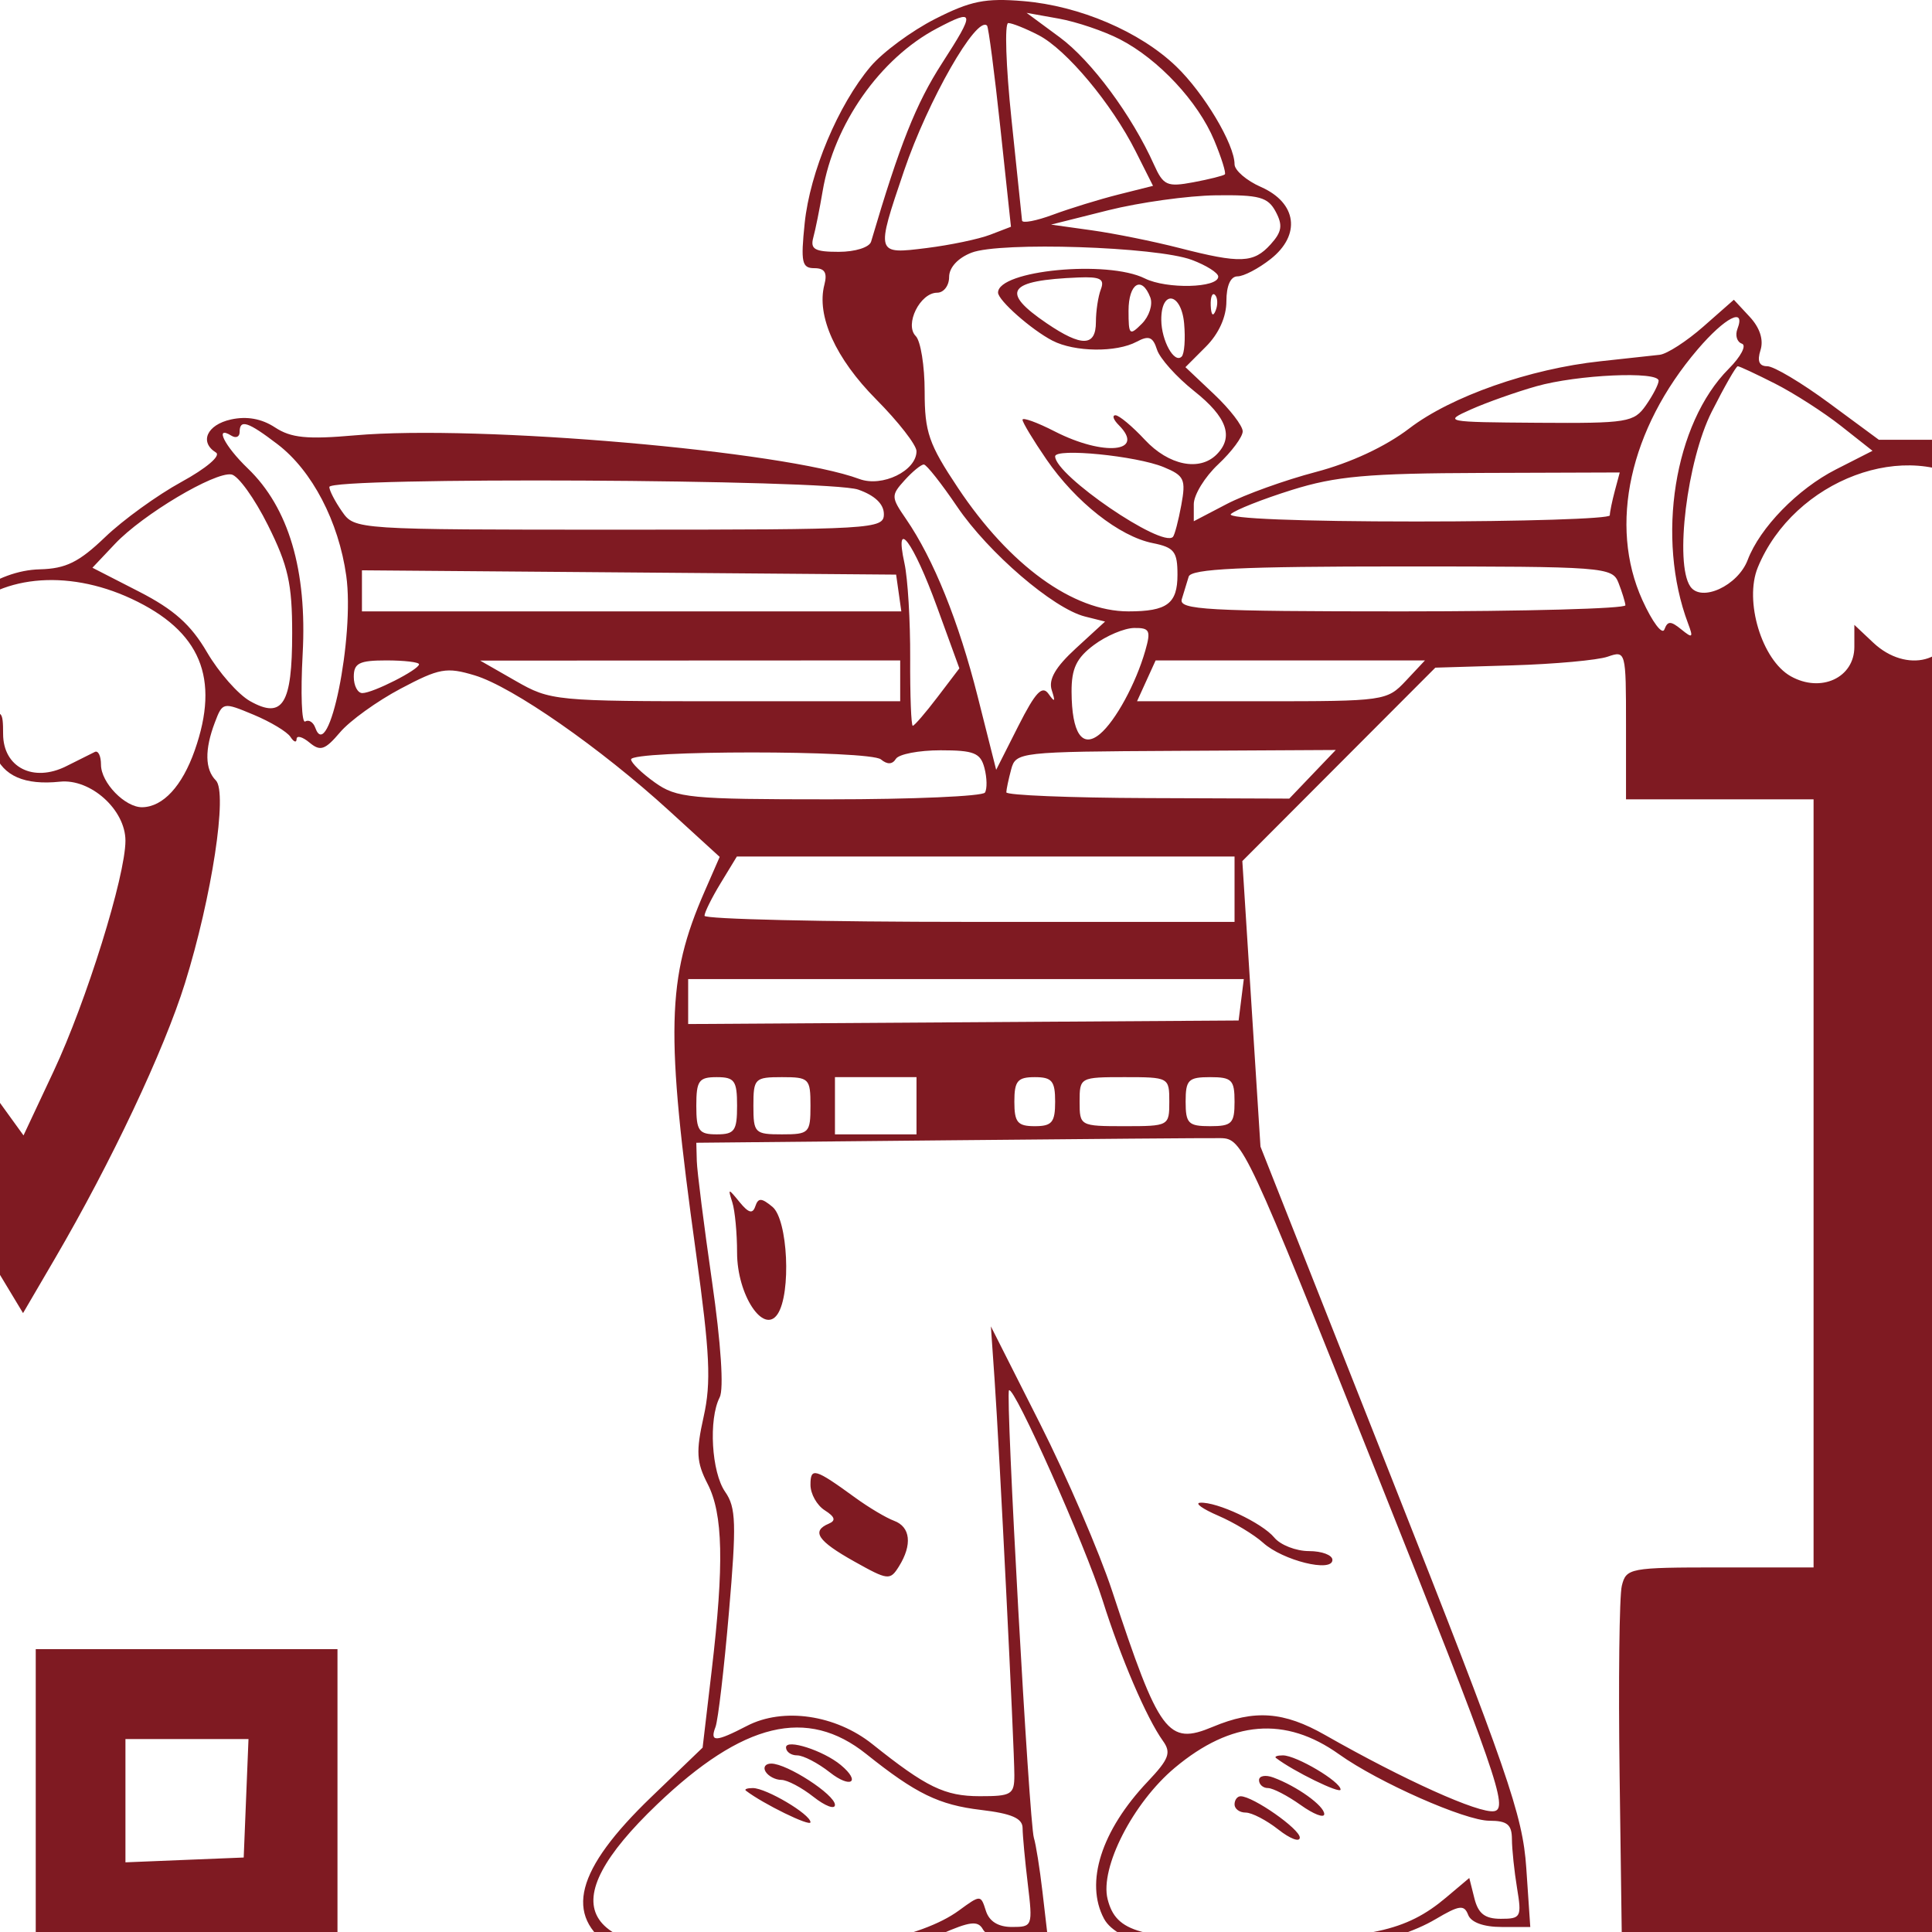 <?xml version="1.0" encoding="UTF-8"?>
<svg xmlns="http://www.w3.org/2000/svg" width="100" height="100" viewBox="0 0 100 100" fill="none">
  <g clip-path="url(#clip0_5223_51)">
    <path fill-rule="evenodd" clip-rule="evenodd" d="M48.397 0.982C47.184 1.599 45.681 2.708 45.059 3.446C43.387 5.426 41.922 8.911 41.65 11.554C41.441 13.583 41.505 13.881 42.152 13.881C42.688 13.881 42.831 14.117 42.67 14.737C42.25 16.346 43.247 18.553 45.353 20.674C46.499 21.829 47.438 23.035 47.438 23.354C47.438 24.369 45.663 25.233 44.481 24.793C40.58 23.342 24.753 21.972 18.376 22.533C15.897 22.751 15.066 22.669 14.233 22.122C13.544 21.67 12.774 21.531 11.954 21.712C10.712 21.985 10.306 22.883 11.179 23.424C11.445 23.589 10.676 24.242 9.385 24.948C8.143 25.628 6.366 26.913 5.438 27.804C4.089 29.098 3.41 29.433 2.064 29.468C0.944 29.497 -0.194 29.916 -1.327 30.717C-2.265 31.379 -3.976 32.157 -5.129 32.444C-6.282 32.732 -8.419 33.621 -9.878 34.421C-11.337 35.22 -12.593 35.874 -12.669 35.874C-12.745 35.874 -12.716 35.399 -12.605 34.817L-12.404 33.76H-29.97H-47.537L-47.538 41.479V49.197H-42.578H-37.618L-37.508 67.067L-37.397 84.937H-42.467H-47.537V92.765V100.593L-25.06 100.484L-2.582 100.374V92.761V85.148L-7.556 84.937L-12.53 84.725L-12.536 71.402L-12.543 58.079L-10.975 56.705C-10.112 55.949 -9.059 55.33 -8.634 55.33C-7.226 55.33 -4.73 58.142 -1.75 63.084L1.193 67.966L2.846 65.138C5.758 60.154 8.49 54.368 9.574 50.889C10.965 46.426 11.79 41.013 11.173 40.394C10.606 39.827 10.588 38.799 11.12 37.397C11.523 36.337 11.541 36.333 13.125 36.994C14.005 37.361 14.864 37.878 15.034 38.142C15.205 38.407 15.347 38.457 15.351 38.255C15.354 38.052 15.655 38.133 16.02 38.436C16.58 38.903 16.823 38.821 17.603 37.902C18.109 37.305 19.52 36.289 20.739 35.644C22.743 34.584 23.11 34.518 24.57 34.957C26.522 35.542 31.083 38.718 34.641 41.969L37.251 44.353L36.47 46.141C34.503 50.643 34.437 53.385 36.023 64.843C36.747 70.078 36.816 71.558 36.42 73.331C36.017 75.139 36.049 75.689 36.624 76.803C37.427 78.359 37.484 80.963 36.837 86.462L36.367 90.457L33.71 93.013C29.784 96.791 29.171 99.158 31.694 100.814C34.195 102.457 44.333 102.043 48.681 100.121C50.199 99.45 50.616 99.4 50.872 99.857C51.076 100.222 51.721 100.36 52.698 100.245L54.208 100.069L53.955 97.895C53.816 96.7 53.617 95.456 53.514 95.13C53.269 94.36 52.035 72.153 52.226 71.962C52.484 71.703 56.173 79.982 57.073 82.838C58.01 85.813 59.349 88.933 60.191 90.105C60.634 90.721 60.512 91.045 59.4 92.22C57.003 94.75 56.146 97.443 57.143 99.311C58.525 101.898 69.944 101.914 74.307 99.335C75.534 98.609 75.786 98.576 75.991 99.111C76.141 99.503 76.792 99.74 77.719 99.74H79.207L78.999 96.674C78.814 93.948 78.037 91.7 72.017 76.478L65.242 59.348L64.772 51.958L64.303 44.569L69.298 39.563L74.293 34.558L78.278 34.439C80.469 34.373 82.69 34.171 83.212 33.99C84.151 33.665 84.162 33.703 84.162 37.517V41.373H89.016H93.87V61.252V81.13H89.024C84.349 81.13 84.17 81.163 83.945 82.082C83.816 82.605 83.765 87.03 83.831 91.915L83.951 100.797L115.599 100.906L147.248 101.014L149.436 99.942C153.391 98.002 156.592 93.233 157.672 87.67C158.292 84.479 158.287 77.462 157.664 74.151C156.932 70.26 154.982 66.688 152.269 64.265C150.662 62.829 150.026 61.988 150.255 61.603C150.44 61.293 151.295 60.088 152.155 58.925C155.982 53.75 157.748 48.563 157.773 42.43C157.8 35.691 155.609 30.357 151.12 26.232C147.181 22.613 148.476 22.763 121.274 22.763H97.25L94.669 20.86C93.25 19.813 91.812 18.956 91.474 18.956C91.053 18.956 90.942 18.692 91.124 18.12C91.292 17.587 91.09 16.963 90.566 16.4L89.744 15.515L88.17 16.9C87.304 17.662 86.285 18.321 85.906 18.364C85.527 18.408 84.148 18.558 82.842 18.698C79.179 19.089 75.11 20.518 72.947 22.173C71.713 23.116 69.912 23.956 68.097 24.433C66.509 24.851 64.441 25.595 63.5 26.086L61.79 26.979V26.098C61.79 25.614 62.36 24.684 63.056 24.032C63.752 23.38 64.322 22.613 64.322 22.326C64.322 22.04 63.656 21.175 62.84 20.405L61.358 19.004L62.418 17.942C63.086 17.273 63.478 16.404 63.478 15.592C63.478 14.786 63.693 14.304 64.054 14.304C64.371 14.304 65.142 13.901 65.766 13.409C67.349 12.162 67.128 10.5 65.272 9.681C64.517 9.348 63.9 8.817 63.9 8.501C63.9 7.47 62.317 4.818 60.877 3.435C59.003 1.635 55.88 0.301 52.973 0.058C51 -0.108 50.235 0.047 48.397 0.982ZM48.759 3.274C47.413 5.361 46.566 7.49 45.088 12.507C45 12.803 44.263 13.035 43.413 13.035C42.17 13.035 41.931 12.9 42.096 12.295C42.208 11.888 42.426 10.804 42.581 9.886C43.169 6.418 45.555 3.021 48.493 1.471C50.462 0.433 50.486 0.597 48.759 3.274ZM57.971 2.037C59.968 3.068 62.015 5.263 62.848 7.265C63.222 8.163 63.469 8.955 63.398 9.025C63.326 9.095 62.592 9.279 61.767 9.434C60.407 9.688 60.215 9.602 59.729 8.52C58.585 5.97 56.492 3.143 54.852 1.931L53.136 0.665L54.805 0.964C55.723 1.129 57.148 1.611 57.971 2.037ZM51.777 6.6L52.327 11.737L51.254 12.149C50.664 12.376 49.184 12.686 47.965 12.838C45.324 13.168 45.324 13.168 46.791 8.846C48.029 5.199 50.551 0.787 51.089 1.326C51.165 1.402 51.474 3.776 51.777 6.6ZM53.757 1.82C55.204 2.571 57.544 5.372 58.784 7.838L59.68 9.619L57.886 10.07C56.899 10.319 55.379 10.787 54.508 11.11C53.638 11.434 52.914 11.571 52.901 11.415C52.887 11.259 52.641 8.896 52.353 6.162C52.066 3.429 51.991 1.193 52.188 1.193C52.384 1.193 53.09 1.475 53.757 1.82ZM66.03 10.956C66.405 11.659 66.352 12.001 65.768 12.647C64.888 13.621 64.208 13.649 61.045 12.837C59.713 12.495 57.674 12.083 56.513 11.921L54.403 11.626L57.358 10.884C58.983 10.477 61.493 10.128 62.936 10.109C65.182 10.08 65.627 10.201 66.03 10.956ZM61.684 13.451C62.439 13.733 63.056 14.123 63.056 14.318C63.056 14.908 60.385 14.974 59.257 14.412C57.319 13.446 51.659 13.991 51.659 15.144C51.659 15.544 53.39 17.072 54.48 17.635C55.623 18.224 57.785 18.251 58.834 17.688C59.462 17.351 59.676 17.434 59.885 18.094C60.029 18.549 60.897 19.517 61.812 20.244C63.512 21.592 63.875 22.619 62.972 23.524C62.084 24.413 60.491 24.087 59.257 22.763C58.607 22.065 57.922 21.494 57.737 21.494C57.551 21.494 57.628 21.723 57.906 22.002C59.315 23.413 57.138 23.631 54.597 22.332C53.678 21.861 52.925 21.589 52.925 21.727C52.925 21.864 53.482 22.787 54.162 23.777C55.674 25.979 57.94 27.765 59.66 28.11C60.778 28.334 60.946 28.547 60.946 29.749C60.946 31.246 60.41 31.645 58.406 31.645C55.54 31.645 52.259 29.268 49.584 25.253C48.072 22.984 47.86 22.371 47.86 20.262C47.86 18.939 47.652 17.649 47.399 17.395C46.806 16.8 47.621 15.15 48.508 15.15C48.848 15.15 49.126 14.785 49.126 14.339C49.126 13.846 49.581 13.352 50.287 13.078C51.767 12.503 59.856 12.768 61.684 13.451ZM56.981 14.973C56.84 15.341 56.724 16.102 56.724 16.665C56.724 17.944 55.991 17.965 54.181 16.736C51.752 15.087 52.15 14.511 55.82 14.362C56.951 14.316 57.185 14.439 56.981 14.973ZM59.539 15.394C59.68 15.761 59.484 16.373 59.104 16.754C58.464 17.395 58.413 17.346 58.413 16.086C58.413 14.666 59.099 14.244 59.539 15.394ZM61.162 18.458C60.783 18.837 60.115 17.634 60.108 16.56C60.097 14.977 61.143 15.136 61.29 16.74C61.363 17.54 61.306 18.314 61.162 18.458ZM62.922 16.075C62.788 16.412 62.688 16.312 62.667 15.819C62.649 15.374 62.749 15.124 62.889 15.265C63.029 15.405 63.044 15.77 62.922 16.075ZM89.929 17.026C89.801 17.36 89.905 17.702 90.16 17.788C90.414 17.873 90.108 18.458 89.479 19.088C86.656 21.917 85.709 27.86 87.377 32.279C87.654 33.012 87.607 33.053 87.025 32.579C86.477 32.133 86.317 32.133 86.15 32.579C86.037 32.88 85.523 32.195 85.008 31.058C83.251 27.183 84.35 22.205 87.871 18.083C89.286 16.427 90.372 15.869 89.929 17.026ZM91.882 19.859C92.859 20.355 94.393 21.34 95.29 22.047L96.921 23.334L95.027 24.298C93.049 25.305 91.095 27.31 90.46 28.983C89.954 30.319 88.056 31.192 87.487 30.352C86.67 29.147 87.322 23.838 88.598 21.312C89.252 20.017 89.859 18.956 89.946 18.956C90.033 18.956 90.904 19.363 91.882 19.859ZM85.85 19.708C85.85 19.889 85.554 20.46 85.193 20.977C84.575 21.861 84.242 21.915 79.6 21.883C74.769 21.849 74.696 21.834 76.141 21.19C76.954 20.828 78.474 20.29 79.518 19.994C81.645 19.391 85.85 19.201 85.85 19.708ZM14.372 22.999C16.155 24.362 17.529 26.995 17.922 29.801C18.364 32.958 17.009 39.607 16.319 37.669C16.215 37.377 15.98 37.231 15.797 37.344C15.614 37.457 15.555 35.888 15.665 33.857C15.902 29.521 14.943 26.277 12.823 24.242C11.623 23.09 11.075 21.991 11.98 22.552C12.213 22.695 12.403 22.611 12.403 22.365C12.403 21.682 12.826 21.818 14.372 22.999ZM170.791 31.257L170.906 39.75L177.871 39.751L184.835 39.751L185.046 31.95C185.163 27.659 185.196 23.837 185.121 23.455C185.001 22.847 184.119 22.763 177.831 22.763H170.677L170.791 31.257ZM196.357 30.059C196.289 34.071 196.388 37.7 196.578 38.121C196.876 38.782 197.398 38.875 200.377 38.796L203.83 38.704L203.94 61.804L204.049 84.904L200.352 85.026L196.655 85.148V92.973V100.797L212.484 100.909C226.99 101.011 228.357 100.96 228.841 100.299C229.393 99.544 229.626 86.947 229.112 85.606C228.906 85.069 228.154 84.937 225.313 84.937H221.77V54.519C221.77 37.789 221.655 23.8 221.514 23.432C221.289 22.843 219.777 22.763 208.87 22.763H196.482L196.357 30.059ZM231.244 23.306C231.13 23.606 231.088 27.174 231.152 31.237L231.268 38.624L235.067 38.654L238.866 38.684L238.975 61.81L239.084 84.937H235.507C232.403 84.937 231.873 85.045 231.494 85.755C230.937 86.796 230.918 98.474 231.47 99.929L231.884 101.019L247.827 100.908L263.77 100.797L263.885 92.867L264 84.937H260.192H256.383V53.85V22.763H243.918C234.153 22.763 231.407 22.881 231.244 23.306ZM60.231 24.177C61.301 24.619 61.389 24.809 61.143 26.147C60.993 26.961 60.798 27.7 60.71 27.79C60.135 28.375 54.614 24.601 54.614 23.622C54.614 23.178 58.817 23.594 60.231 24.177ZM49.543 26.227C51.156 28.608 54.52 31.499 56.157 31.911L57.198 32.172L55.691 33.555C54.627 34.532 54.258 35.169 54.439 35.724C54.635 36.33 54.597 36.374 54.272 35.915C53.945 35.454 53.594 35.828 52.706 37.583L51.562 39.846L50.607 36.063C49.623 32.164 48.321 28.936 46.897 26.864C46.117 25.73 46.114 25.642 46.825 24.855C47.234 24.402 47.682 24.037 47.82 24.043C47.958 24.049 48.733 25.032 49.543 26.227ZM102.238 25.166C102.86 25.622 103.834 26.866 104.404 27.932C105.292 29.59 105.369 30.026 104.941 30.968C104.429 32.096 102.642 32.521 102.101 31.645C101.636 30.89 101.046 31.198 101.046 32.195C101.046 34.269 98.682 34.886 96.958 33.263L95.981 32.343V33.483C95.981 35.082 94.249 35.88 92.687 35.002C91.192 34.161 90.269 31.106 90.984 29.368C92.857 24.821 98.764 22.615 102.238 25.166ZM-148 32.068V39.681H-143.568H-139.136V62.309V84.937H-143.568H-148V92.761V100.586H-130.693H-113.387L-113.367 94.136L-113.348 87.686L-110.22 94.151L-107.092 100.616L-102.81 100.495L-98.527 100.374L-95.699 94.36C-94.143 91.052 -92.768 88.244 -92.643 88.119C-92.519 87.994 -92.406 90.701 -92.393 94.133L-92.369 100.374L-72.064 100.484L-51.758 100.594V92.766V84.937H-56.194H-60.63L-60.521 62.415L-60.412 39.892L-56.085 39.772L-51.758 39.651V32.053V24.455H-68.854H-85.95V29.275V34.095L-88.106 38.685C-89.292 41.21 -90.888 44.608 -91.652 46.237C-95.232 53.862 -99.816 63.443 -99.945 63.573C-100.025 63.653 -103.368 57.025 -107.375 48.844L-114.659 33.971L-114.656 29.213L-114.653 24.455H-131.327H-148V32.068ZM13.868 27.183C14.915 29.282 15.123 30.211 15.123 32.778C15.123 36.451 14.633 37.241 12.943 36.29C12.328 35.944 11.325 34.805 10.714 33.759C9.882 32.333 9 31.547 7.194 30.621L4.784 29.386L5.955 28.147C7.387 26.631 11.115 24.411 11.98 24.558C12.329 24.618 13.178 25.799 13.868 27.183ZM83.583 25.407C83.444 25.93 83.326 26.501 83.323 26.675C83.32 26.85 78.816 26.992 73.313 26.992C67.297 26.992 63.469 26.839 63.71 26.608C63.931 26.397 65.346 25.836 66.855 25.363C69.142 24.646 70.784 24.498 76.719 24.479L83.838 24.455L83.583 25.407ZM44.42 25.342C45.283 25.643 45.749 26.089 45.749 26.611C45.749 27.385 45.233 27.416 32.055 27.416C18.381 27.416 18.359 27.414 17.703 26.475C17.342 25.958 17.046 25.387 17.046 25.206C17.046 24.678 42.885 24.806 44.42 25.342ZM48.504 31.426L49.657 34.594L48.526 36.08C47.904 36.898 47.327 37.566 47.245 37.566C47.162 37.566 47.102 35.994 47.111 34.073C47.12 32.151 46.987 29.939 46.815 29.156C46.278 26.703 47.271 28.038 48.504 31.426ZM-119.296 32.122V35.136L-112.723 48.511C-109.108 55.867 -104.804 64.693 -103.159 68.124C-100.542 73.58 -99.457 75.302 -99.457 73.999C-99.457 73.798 -95.373 64.996 -90.382 54.437L-81.307 35.24L-81.307 32.174L-81.306 29.107H-68.854H-56.402V32.053V34.999L-60.728 35.12L-65.055 35.24L-65.163 62.415L-65.272 89.589H-60.837H-56.402V92.766V95.944L-72.125 95.833L-87.849 95.722V92.761V89.801L-83.319 89.68L-78.789 89.561L-78.676 68.639C-78.614 57.132 -78.657 47.718 -78.774 47.718C-78.89 47.719 -79.874 49.669 -80.961 52.053C-82.048 54.437 -86.676 64.286 -91.245 73.94C-95.813 83.594 -100.003 92.491 -100.554 93.713C-101.449 95.694 -101.697 95.933 -102.857 95.933C-104.14 95.933 -104.232 95.78 -109.78 84.408C-112.873 78.069 -117.983 67.649 -121.136 61.252L-126.869 49.62L-126.882 69.605L-126.894 89.589H-122.462H-118.03V92.761V95.933H-130.693H-143.357V92.761V89.589H-138.925H-134.492V62.309V35.029H-138.925H-143.357V32.068V29.107H-131.327H-119.296V32.122ZM83.772 30.165C83.954 30.63 84.116 31.154 84.132 31.328C84.148 31.502 78.944 31.645 72.567 31.645C62.454 31.645 60.997 31.564 61.17 31.011C61.279 30.662 61.439 30.138 61.526 29.847C61.648 29.442 64.226 29.319 72.563 29.319C83.051 29.319 83.454 29.349 83.772 30.165ZM46.518 30.693L46.652 31.645H32.694H18.734V30.582V29.519L32.559 29.63L46.383 29.742L46.518 30.693ZM6.802 30.991C10.384 32.663 11.398 35.093 10.078 38.843C9.429 40.687 8.442 41.758 7.371 41.782C6.481 41.802 5.227 40.514 5.227 39.58C5.227 39.132 5.084 38.834 4.91 38.919C4.736 39.004 4.071 39.336 3.433 39.657C1.722 40.516 0.161 39.718 0.161 37.983C0.161 36.802 0.085 36.732 -0.722 37.164C-1.806 37.746 -3.455 37.384 -3.798 36.489C-4.093 35.718 -3.083 33.096 -2.039 31.92C-0.148 29.791 3.425 29.416 6.802 30.991ZM59.28 33.678C58.792 35.383 57.735 37.324 56.931 37.993C56.013 38.757 55.474 37.951 55.464 35.804C55.459 34.6 55.718 34.059 56.619 33.385C57.257 32.908 58.194 32.512 58.7 32.504C59.51 32.493 59.579 32.634 59.28 33.678ZM21.689 34.383C21.689 34.66 19.3 35.874 18.755 35.874C18.511 35.874 18.312 35.494 18.312 35.029C18.312 34.324 18.594 34.183 20.001 34.183C20.929 34.183 21.689 34.273 21.689 34.383ZM46.594 35.24V36.297H37.561C28.712 36.297 28.492 36.276 26.692 35.245L24.855 34.193L35.724 34.188L46.594 34.183V35.24ZM72.765 35.24C71.791 36.278 71.658 36.297 65.313 36.297H58.853L59.334 35.24L59.815 34.183H66.785H73.756L72.765 35.24ZM-3.369 37.772C-2.704 38.118 -1.828 38.296 -1.422 38.167C-0.905 38.003 -0.564 38.247 -0.285 38.982C0.163 40.164 1.279 40.651 3.098 40.46C4.691 40.292 6.493 41.913 6.493 43.514C6.493 45.345 4.471 51.837 2.775 55.45L1.217 58.769L-0.669 56.16C-4.061 51.469 -8.002 49.703 -11.434 51.335C-12.306 51.749 -13.957 52.96 -15.105 54.026L-17.191 55.965L-17.274 72.765L-17.356 89.565L-12.291 89.683L-7.226 89.801V92.761V95.722L-25.06 95.832L-42.894 95.943V92.766V89.589H-37.825H-32.756L-32.865 67.067L-32.974 44.545L-37.934 44.599L-42.894 44.653V41.533V38.412H-29.966H-17.039L-17.228 43.352L-17.416 48.292L-15.929 46.418C-13.271 43.07 -8.958 39.035 -7.015 38.079C-4.758 36.969 -4.893 36.98 -3.369 37.772ZM45.597 39.307C45.926 39.581 46.19 39.571 46.37 39.279C46.52 39.035 47.56 38.835 48.68 38.835C50.416 38.835 50.752 38.971 50.956 39.755C51.088 40.26 51.099 40.831 50.981 41.023C50.862 41.215 47.244 41.373 42.94 41.373C35.707 41.373 35.023 41.307 33.89 40.498C33.216 40.017 32.664 39.481 32.664 39.307C32.664 38.826 45.019 38.826 45.597 39.307ZM67.936 40.077L66.733 41.336L59.407 41.309C55.378 41.294 52.084 41.16 52.087 41.01C52.09 40.861 52.203 40.327 52.338 39.824C52.578 38.927 52.749 38.907 60.861 38.864L69.139 38.819L67.936 40.077ZM132.11 43.288C134.397 45.718 134.522 49.031 132.42 51.534L131.363 52.792H123.381H115.398V47.294V41.796H123.052H130.705L132.11 43.288ZM63.9 46.025V47.717H50.182C42.636 47.717 36.464 47.574 36.465 47.4C36.465 47.226 36.843 46.464 37.303 45.708L38.139 44.334H51.02H63.9V46.025ZM161.696 45.455C161.538 45.614 161.408 49.233 161.408 53.498V61.252H165.207H169.006V73.094V84.937H165.207H161.408V92.973V101.009H177.88H194.351L194.237 93.078L194.122 85.148L190.433 85.026L186.743 84.904L186.634 65.147L186.524 45.391L174.253 45.279C167.505 45.217 161.854 45.297 161.696 45.455ZM64.245 51.749L64.111 52.821L49.865 52.913L35.619 53.004V51.841V50.678H49.998H64.379L64.245 51.749ZM38.151 57.233C38.151 58.531 38.021 58.714 37.096 58.714C36.172 58.714 36.041 58.531 36.041 57.233C36.041 55.936 36.172 55.753 37.096 55.753C38.021 55.753 38.151 55.936 38.151 57.233ZM41.95 57.233C41.95 58.643 41.88 58.714 40.473 58.714C39.066 58.714 38.996 58.643 38.996 57.233C38.996 55.824 39.066 55.753 40.473 55.753C41.88 55.753 41.95 55.824 41.95 57.233ZM47.438 57.233V58.714H45.327H43.217V57.233V55.753H45.327H47.438V57.233ZM54.614 57.022C54.614 58.093 54.45 58.291 53.559 58.291C52.667 58.291 52.503 58.093 52.503 57.022C52.503 55.951 52.667 55.753 53.559 55.753C54.45 55.753 54.614 55.951 54.614 57.022ZM60.523 57.022C60.523 58.278 60.5 58.291 58.202 58.291C55.904 58.291 55.88 58.278 55.88 57.022C55.88 55.766 55.904 55.753 58.202 55.753C60.5 55.753 60.523 55.766 60.523 57.022ZM63.9 57.022C63.9 58.15 63.76 58.291 62.634 58.291C61.508 58.291 61.368 58.15 61.368 57.022C61.368 55.894 61.508 55.753 62.634 55.753C63.76 55.753 63.9 55.894 63.9 57.022ZM71.256 76.266C77.489 91.903 78.086 93.621 77.337 93.746C76.55 93.877 72.684 92.136 68.583 89.802C66.447 88.586 64.932 88.477 62.773 89.381C60.446 90.355 60.005 89.758 57.563 82.345C56.902 80.338 55.219 76.436 53.824 73.674L51.288 68.653L51.479 71.402C51.729 74.999 52.503 90.471 52.503 91.879C52.503 92.884 52.358 92.973 50.709 92.971C48.899 92.968 47.948 92.507 45.156 90.277C43.251 88.756 40.536 88.36 38.664 89.331C37.037 90.174 36.729 90.185 37.034 89.387C37.166 89.044 37.479 86.375 37.729 83.456C38.124 78.86 38.098 78.025 37.535 77.219C36.827 76.206 36.667 73.462 37.251 72.326C37.473 71.894 37.317 69.536 36.854 66.327C36.435 63.419 36.08 60.614 36.066 60.094L36.041 59.149L49.021 59.022C56.16 58.952 62.528 58.901 63.173 58.91C64.32 58.925 64.49 59.289 71.256 76.266ZM37.906 62.238C38.041 62.664 38.151 63.832 38.151 64.834C38.151 67.02 39.522 69.103 40.247 68.019C40.962 66.949 40.78 63.126 39.982 62.466C39.414 61.996 39.246 61.99 39.095 62.437C38.959 62.845 38.748 62.79 38.285 62.225C37.685 61.492 37.67 61.492 37.906 62.238ZM-83.329 76.86L-83.452 84.937H-87.234C-89.313 84.937 -91.015 84.818 -91.015 84.674C-91.015 84.528 -89.4 80.987 -87.427 76.803C-85.454 72.619 -83.839 69.015 -83.839 68.793C-83.839 68.573 -83.696 68.48 -83.522 68.587C-83.349 68.695 -83.261 72.417 -83.329 76.86ZM-118.278 77.648L-114.67 84.937H-118.461H-122.251V77.464C-122.251 73.355 -122.169 70.075 -122.068 70.176C-121.968 70.276 -120.262 73.639 -118.278 77.648ZM131.39 71.247C132.54 72.054 133.949 74.942 133.962 76.52C133.978 78.43 133.084 80.285 131.835 80.931C130.91 81.411 128.894 81.553 123.017 81.553H115.398V76.055V70.556H122.902C129.16 70.556 130.57 70.671 131.39 71.247ZM41.95 76.855C41.95 77.322 42.283 77.915 42.689 78.173C43.218 78.509 43.278 78.704 42.9 78.864C41.98 79.251 42.321 79.76 44.21 80.818C45.968 81.802 46.07 81.814 46.532 81.072C47.228 79.955 47.128 79.03 46.277 78.716C45.871 78.566 44.968 78.029 44.272 77.523C42.172 75.996 41.95 75.933 41.95 76.855ZM63.056 78.452C63.869 78.803 64.913 79.433 65.378 79.853C66.396 80.773 68.966 81.409 68.966 80.741C68.966 80.49 68.419 80.284 67.751 80.284C67.083 80.284 66.275 79.969 65.957 79.584C65.328 78.824 62.99 77.725 62.12 77.781C61.822 77.8 62.243 78.102 63.056 78.452ZM1.85 93.184V101.009H9.659H17.468V93.184V85.36H9.659H1.85V93.184ZM44.838 90.788C47.407 92.842 48.601 93.423 50.774 93.681C52.363 93.87 52.926 94.115 52.929 94.618C52.931 94.992 53.052 96.298 53.199 97.519C53.459 99.692 53.442 99.74 52.38 99.74C51.667 99.74 51.202 99.451 51.028 98.901C50.764 98.067 50.755 98.067 49.628 98.891C47.697 100.301 43.444 101.142 38.333 101.125C29.867 101.096 28.504 98.662 34.008 93.398C38.461 89.14 41.777 88.341 44.838 90.788ZM69.31 90.802C71.346 92.255 75.839 94.241 77.091 94.241C78.012 94.242 78.253 94.438 78.257 95.193C78.259 95.717 78.379 96.859 78.523 97.731C78.77 99.226 78.721 99.317 77.682 99.317C76.859 99.317 76.513 99.05 76.315 98.26L76.05 97.204L74.84 98.224C72.786 99.956 70.863 100.374 64.956 100.374C59.035 100.374 57.763 100.028 57.329 98.297C56.923 96.676 58.644 93.312 60.807 91.5C63.738 89.045 66.526 88.816 69.31 90.802ZM12.738 93.078L12.614 96.145L9.553 96.269L6.493 96.394V93.203V90.012H9.677H12.862L12.738 93.078ZM40.684 90.446C40.684 90.672 40.943 90.858 41.26 90.858C41.577 90.858 42.337 91.253 42.949 91.735C44.041 92.595 44.58 92.239 43.519 91.357C42.619 90.608 40.684 89.986 40.684 90.446ZM66.046 90.993C66.936 91.676 69.388 92.875 69.388 92.627C69.388 92.216 67.097 90.858 66.403 90.858C66.11 90.858 65.949 90.919 66.046 90.993ZM39.629 91.704C39.772 91.936 40.138 92.127 40.441 92.127C40.745 92.127 41.493 92.521 42.105 93.004C42.716 93.485 43.217 93.673 43.217 93.42C43.217 92.89 40.742 91.285 39.92 91.283C39.617 91.282 39.485 91.471 39.629 91.704ZM65.167 92.14C65.167 92.365 65.375 92.55 65.629 92.55C65.883 92.55 66.643 92.944 67.318 93.424C67.992 93.906 68.543 94.118 68.543 93.896C68.543 93.468 67.133 92.455 65.905 92.003C65.499 91.853 65.167 91.915 65.167 92.14ZM38.609 92.685C39.498 93.368 41.95 94.567 41.95 94.319C41.95 93.907 39.659 92.55 38.966 92.55C38.673 92.55 38.512 92.611 38.609 92.685ZM63.9 93.396C63.9 93.628 64.159 93.819 64.477 93.819C64.793 93.819 65.553 94.213 66.165 94.695C66.776 95.177 67.277 95.365 67.277 95.112C67.277 94.667 64.859 92.977 64.217 92.974C64.043 92.974 63.9 93.163 63.9 93.396ZM-136.542 109.92C-140.771 111.618 -143.345 116.469 -143.404 122.855C-143.446 127.285 -142.981 129.521 -141.516 131.942C-138.176 137.461 -129.807 138.632 -125.382 134.198C-123.695 132.508 -122.106 128.907 -121.747 125.963C-121.628 124.987 -121.764 124.896 -123.517 124.785C-125.414 124.664 -125.418 124.667 -126.215 126.625C-127.857 130.658 -131.855 131.341 -133.884 127.936C-135.056 125.967 -135.029 120.385 -133.837 118.352C-132.012 115.24 -129.249 115.689 -127.344 119.408L-126.261 121.522L-123.94 121.482L-121.618 121.441V115.56V109.679H-124.151H-126.683L-126.894 111.102L-127.105 112.526L-127.949 111.588C-128.412 111.072 -129.305 110.384 -129.933 110.059C-131.216 109.394 -135.031 109.314 -136.542 109.92ZM-54.291 110.66C-54.291 112.463 -55.454 116.01 -56.292 116.764C-56.7 117.132 -57.605 117.497 -58.301 117.574C-59.552 117.714 -59.568 117.747 -59.568 120.253V122.791L-58.228 122.921L-56.888 123.051L-56.75 128.707C-56.63 133.666 -56.503 134.51 -55.725 135.556C-54.956 136.59 -54.511 136.765 -52.365 136.877C-51.005 136.949 -49.476 136.784 -48.968 136.512C-47.504 135.727 -45.856 131.196 -45.851 127.942C-45.849 126.514 -45.957 126.343 -46.787 126.462C-47.529 126.569 -47.801 126.994 -48.089 128.5C-48.957 133.049 -50.627 131.876 -50.851 126.561L-50.999 123.058L-49.373 122.924L-47.748 122.791V120.253V117.715L-49.331 117.584L-50.914 117.453V113.46V109.468H-52.603C-54.173 109.468 -54.291 109.551 -54.291 110.66ZM18.991 110.137C18.849 110.505 18.734 111.367 18.734 112.054C18.734 113.559 17.851 115.79 16.863 116.781C16.466 117.178 15.585 117.504 14.905 117.504H13.669V120.253V123.002H15.059C16.437 123.002 16.448 123.019 16.438 125.011C16.4 132.687 16.596 134.325 17.717 135.658C18.692 136.819 19.058 136.959 21.121 136.959C22.393 136.959 23.8 136.763 24.248 136.523C25.442 135.882 26.658 133.211 27.156 130.138C27.751 126.464 27.739 126.386 26.569 126.386C25.674 126.386 25.503 126.632 25.258 128.27C25.103 129.306 24.711 130.496 24.388 130.913C23.825 131.64 23.773 131.638 23.166 130.852C22.72 130.273 22.533 128.993 22.533 126.516V123.002H24.011H25.488V120.253V117.504H24.011H22.533V113.486V109.468H20.89C19.781 109.468 19.164 109.685 18.991 110.137ZM31.398 112.428V115.389H33.93H36.463V112.428V109.468H33.93H31.398V112.428ZM96.614 109.875C92.481 111.609 90.535 118.953 93.026 123.409C94.851 126.672 97.778 128.071 102.789 128.075C105.844 128.078 106.699 128.59 106.461 130.275C106.328 131.21 106.168 131.25 102.532 131.25H98.742L97.889 129.892C97.08 128.602 96.902 128.532 94.398 128.517L91.76 128.5V132.75V137L94.398 136.874C96.733 136.762 97.051 136.643 97.166 135.835L97.296 134.921L99.066 135.936C100.503 136.759 101.429 136.948 104.001 136.945C110.631 136.936 113.716 133.779 113.698 127.02C113.682 120.994 110.517 118.358 103.292 118.352C100.116 118.35 98.936 117.791 98.936 116.29C98.936 114.964 99.871 114.543 102.819 114.543C105.127 114.543 105.855 114.709 106.534 115.389C106.998 115.854 107.378 116.425 107.378 116.658C107.378 116.897 108.579 117.081 110.138 117.081H112.898L112.776 113.38L112.654 109.679H110.333C108.785 109.679 107.993 109.856 107.958 110.208C107.929 110.499 107.882 110.829 107.853 110.942C107.824 111.055 107.183 110.77 106.428 110.309C105.318 109.631 104.331 109.476 101.257 109.496C99.168 109.51 97.078 109.681 96.614 109.875ZM134.815 112.217V114.966H136.081H137.348V123.214V131.461H136.081H134.815V134.222V136.983L140.552 136.866L146.289 136.748L146.356 133.999L146.423 131.25L145.051 131.387L143.679 131.525V120.496V109.468H139.247H134.815V112.217ZM174.792 109.762C174.681 109.949 174.456 111.099 174.292 112.318C173.89 115.304 172.552 117.253 170.787 117.425L169.428 117.558V120.28V123.002H170.695H171.961L171.964 127.76C171.967 135.569 172.747 136.959 177.12 136.959C179.031 136.959 179.75 136.768 180.44 136.076C181.758 134.756 182.471 132.705 182.783 129.335C183.063 126.319 183.061 126.31 182.05 126.454C181.212 126.572 180.996 126.903 180.802 128.358C180.508 130.56 179.691 131.674 178.87 130.992C178.461 130.652 178.293 129.417 178.293 126.757V123.002H179.77H181.247V120.253V117.504H179.786H178.324L178.203 113.592L178.082 109.679L176.538 109.55C175.689 109.48 174.903 109.575 174.792 109.762ZM187.157 112.428V115.389H189.69H192.222V112.428V109.468H189.69H187.157V112.428ZM-114.442 117.682C-121.414 119.627 -122.757 130.497 -116.635 135.429C-115.259 136.537 -114.602 136.747 -112.074 136.89C-105.411 137.267 -101.999 133.916 -101.992 126.99C-101.986 120.056 -107.683 115.797 -114.442 117.682ZM-73.091 117.531C-77.77 118.894 -78.467 125.936 -74.205 128.788C-73.433 129.305 -71.914 129.837 -70.828 129.972C-67.478 130.388 -66.743 130.733 -66.743 131.894C-66.743 132.842 -66.932 132.954 -68.724 133.069C-70.454 133.181 -70.794 133.06 -71.411 132.118C-72.035 131.163 -72.403 131.038 -74.601 131.038H-77.085V133.999V136.959H-74.848C-73.618 136.959 -72.414 136.762 -72.173 136.521C-71.871 136.218 -71.379 136.218 -70.584 136.521C-68.66 137.253 -65.21 137.051 -63.679 136.116C-60.903 134.42 -59.841 130.748 -61.198 127.535C-62.202 125.159 -63.251 124.567 -66.95 124.295C-70.461 124.037 -71.353 123.61 -71.106 122.307C-70.871 121.069 -67.251 120.955 -66.409 122.158C-65.884 122.91 -65.431 123.03 -63.521 122.92L-61.256 122.791L-61.123 120.921C-60.888 117.636 -61.211 117.081 -63.353 117.081C-64.598 117.081 -65.346 117.299 -65.588 117.732C-65.914 118.317 -66.076 118.317 -67.191 117.734C-68.542 117.028 -71.068 116.941 -73.091 117.531ZM-33.704 117.741C-34.338 118.086 -35.137 118.887 -35.481 119.522L-36.106 120.676L-36.123 119.09L-36.14 117.504H-40.572H-45.005V120.253V123.002H-43.738H-42.472V127.232V131.461H-43.738H-45.005V134.21V136.959H-39.306H-33.608V134.21V131.461H-34.874H-36.14V128.479C-36.14 125.372 -35.335 123.002 -34.28 123.002C-33.965 123.002 -33.201 123.668 -32.581 124.482C-31.961 125.297 -31.183 125.963 -30.852 125.963C-28.769 125.963 -28.122 120.001 -30.001 118.119C-31.181 116.936 -32.059 116.847 -33.704 117.741ZM-23.582 117.413L-27.698 117.534V120.268V123.002H-26.432H-25.165V127.858C-25.165 133.048 -24.499 135.762 -23.032 136.549C-21.652 137.289 -17.483 137.034 -15.984 136.118C-15.23 135.657 -14.613 135.087 -14.613 134.851C-14.613 134.615 -14.434 134.422 -14.217 134.422C-13.999 134.422 -13.856 134.945 -13.9 135.585L-13.979 136.748L-9.442 136.868L-4.904 136.988V134.225V131.461H-6.381H-7.859L-7.858 124.377L-7.857 117.292L-12.29 117.425L-16.723 117.558V120.28V123.002H-15.457H-14.191V126.08C-14.191 129.553 -14.884 131.038 -16.506 131.038C-18.555 131.038 -18.833 130.191 -18.84 123.924C-18.844 120.741 -18.986 117.948 -19.157 117.715C-19.338 117.468 -21.18 117.343 -23.582 117.413ZM1.762 117.499C-1.911 118.608 -3.839 121.897 -3.822 127.02C-3.811 130.366 -3.216 132.214 -1.424 134.474C0.564 136.98 5.645 137.815 8.425 136.093C9.94 135.156 12.403 130.805 12.403 129.067C12.403 128.218 12.193 128.078 10.925 128.078C10.113 128.078 9.448 128.253 9.448 128.468C9.448 128.683 8.956 129.444 8.355 130.16C5.762 133.247 2.113 130.562 2.835 126.099C3.382 122.723 5.602 122.067 7.685 124.664C10.251 127.864 12.403 127.186 12.403 123.178C12.403 121.241 12.222 120.755 11.026 119.485C9.026 117.36 5.045 116.507 1.762 117.499ZM28.197 117.469C28.1 117.566 28.021 118.85 28.021 120.324V123.002H29.498H30.976V127.232V131.461H29.498H28.021V134.21V136.959H33.93H39.84V134.21V131.461H38.574H37.307V127.507C37.307 125.332 37.188 122.144 37.043 120.423L36.779 117.292H32.576C30.264 117.292 28.293 117.372 28.197 117.469ZM47.581 117.461C42.883 118.669 40.286 122.805 40.843 128.194C41.246 132.091 42.855 134.622 45.935 136.205C47.312 136.912 48.166 137.026 50.901 136.867C53.794 136.699 54.397 136.518 55.78 135.398C58.255 133.394 58.97 131.806 59.158 127.902C59.307 124.803 59.211 124.265 58.129 122.159C56.557 119.098 54.315 117.519 51.214 117.289C49.95 117.195 48.315 117.273 47.581 117.461ZM121.941 117.476C118.359 118.35 116.213 120.676 115.379 124.588C114.503 128.701 116.226 133.559 119.28 135.584C120.855 136.629 121.409 136.748 124.684 136.748C127.937 136.748 128.52 136.625 130.046 135.613C132.494 133.99 133.69 131.318 133.688 127.481C133.683 120.191 128.591 115.854 121.941 117.476ZM149.906 117.413L145.79 117.534V120.268C145.79 122.999 145.791 123.002 147.007 123.002H148.223L148.415 128.395C148.527 131.536 148.835 134.261 149.153 134.922C149.908 136.493 151.632 137.097 154.717 136.873C156.882 136.716 157.476 136.496 158.286 135.553C159.522 134.113 159.72 134.132 159.72 135.691V136.959H164.152H168.584V134.237V131.515L167.212 131.382L165.84 131.25L165.726 124.271L165.612 117.292L161.188 117.425L156.765 117.558V120.28V123.002H158.299H159.833L159.623 125.949C159.38 129.352 158.508 131.038 156.99 131.038C155.054 131.038 154.654 129.725 154.654 123.356C154.654 120.165 154.512 117.495 154.338 117.423C154.163 117.351 152.169 117.347 149.906 117.413ZM203.83 117.264C203.598 117.355 202.89 117.544 202.255 117.684C200.629 118.043 198.138 120.363 197.231 122.364C196.183 124.674 196.188 129.112 197.241 131.532C198.148 133.616 200.31 135.848 202.064 136.511C202.717 136.757 204.427 136.955 205.863 136.95C210.886 136.932 213.805 134.562 214.693 129.78C215.94 123.056 212.453 117.738 206.488 117.272C205.259 117.176 204.063 117.172 203.83 117.264ZM216.025 118.172C215.904 118.656 215.865 119.893 215.938 120.921C216.065 122.693 216.144 122.797 217.458 122.924L218.845 123.058L218.725 127.154L218.604 131.25L217.186 131.386C215.848 131.514 215.782 131.596 216.025 132.813C216.167 133.523 216.283 134.747 216.283 135.532V136.959H221.77H227.258V134.21C227.258 131.582 227.212 131.461 226.233 131.461C225 131.461 224.856 130.915 225.154 127.358C225.421 124.17 226.499 122.72 228.268 123.165C229.584 123.495 229.97 124.692 229.988 128.5C230.001 131.189 229.976 131.253 228.841 131.383C227.708 131.514 227.68 131.584 227.68 134.238V136.959H233.167H238.655V134.21V131.461H237.388H236.122L236.112 127.337C236.1 122.618 235.68 120.36 234.521 118.805C233.769 117.795 233.466 117.715 230.387 117.715C227.105 117.715 227.054 117.732 226.211 119.073C225.742 119.821 225.263 120.439 225.147 120.448C225.031 120.458 224.936 119.786 224.936 118.956V117.448L220.591 117.37C216.509 117.297 216.232 117.346 216.025 118.172ZM244.118 117.482C240.827 118.482 239.74 120.203 240.012 123.975C240.179 126.284 240.344 126.644 241.901 128.1C243.342 129.447 243.993 129.737 246.091 129.968C249.544 130.348 250.562 130.828 250.397 131.994C250.283 132.799 249.966 132.96 248.282 133.069C246.552 133.181 246.212 133.06 245.595 132.118C244.975 131.168 244.598 131.038 242.476 131.038C241.148 131.038 239.983 131.117 239.886 131.213C239.789 131.309 239.774 132.641 239.851 134.174L239.993 136.959H242.233C243.875 136.959 244.541 136.783 244.727 136.299C244.956 135.7 245.068 135.7 245.921 136.299C247.1 137.127 250.845 137.169 252.738 136.376C255.687 135.142 257.036 131.528 255.867 127.998C255.068 125.585 253.164 124.271 250.464 124.271C249.367 124.271 247.865 124.15 247.127 124.002C245.983 123.773 245.804 123.571 245.914 122.627C246.029 121.633 246.24 121.509 248.02 121.394C249.659 121.288 250.078 121.415 250.462 122.134C250.843 122.847 251.338 123.002 253.232 123.002H255.539V120.041V117.081H253.661C252.409 117.081 251.661 117.298 251.419 117.732C251.092 118.317 250.93 118.317 249.815 117.734C248.503 117.049 245.918 116.935 244.118 117.482ZM-100.723 120.253V123.002H-99.457H-98.191V127.232V131.461H-99.457H-100.723V134.21V136.959H-95.236H-89.749V134.21C-89.749 131.524 -89.774 131.461 -90.858 131.461H-91.968L-91.77 128.052C-91.611 125.297 -91.4 124.469 -90.67 123.738C-89.927 122.993 -89.562 122.904 -88.615 123.238C-87.235 123.725 -86.892 124.759 -86.836 128.606C-86.795 131.363 -86.829 131.461 -87.824 131.461C-89.225 131.461 -89.385 131.868 -89.064 134.605L-88.788 136.959H-83.359H-77.929V134.21V131.461H-79.407H-80.884L-80.887 126.914C-80.889 121.7 -81.314 119.733 -82.725 118.404C-83.602 117.58 -84.103 117.48 -86.827 117.59C-89.829 117.711 -89.961 117.762 -90.895 119.152L-91.859 120.59V119.047V117.504H-96.291H-100.723V120.253ZM60.523 120.253V123.002H61.79H63.056V127.232V131.461H61.79H60.523V134.21V136.959H66.011H71.498V134.21C71.498 131.524 71.473 131.461 70.389 131.461H69.279L69.479 128.008C69.649 125.066 69.82 124.44 70.635 123.778C71.785 122.845 72.341 122.81 73.423 123.602C74.099 124.098 74.268 124.834 74.391 127.832L74.54 131.461H73.441C72.37 131.461 72.343 131.53 72.343 134.223V136.985L77.724 136.866L83.106 136.748L83.232 134.105L83.358 131.461H81.86H80.363V126.519C80.363 122.37 80.221 121.285 79.48 119.751C78.464 117.647 77.857 117.406 74.033 117.587C71.473 117.708 71.261 117.798 70.352 119.152L69.388 120.59V119.047V117.504H64.956H60.523V120.253ZM183.78 120.253V123.002H185.046H186.313V127.232V131.461H185.046H183.78V134.21V136.959H189.479H195.177V134.633C195.177 133.354 195.224 132.165 195.283 131.99C195.341 131.815 194.771 131.613 194.016 131.54L192.644 131.407V124.456V117.504H188.212H183.78V120.253ZM-109.619 123.694C-108.968 124.522 -108.744 125.421 -108.744 127.194C-108.744 129.967 -109.561 131.461 -111.08 131.461C-113.678 131.461 -114.724 125.61 -112.519 123.401C-111.411 122.291 -110.66 122.367 -109.619 123.694ZM51.801 123.952C53.692 126.493 52.474 131.662 50.05 131.381C47.531 131.089 46.657 125.725 48.759 123.464C49.831 122.311 50.681 122.447 51.801 123.952ZM125.983 123.671C127.344 125.122 127.461 129.176 126.184 130.591C125.102 131.788 123.4 131.594 122.695 130.192C121.832 128.474 122.01 124.989 123.027 123.694C124.122 122.298 124.692 122.294 125.983 123.671ZM206.344 122.842C207.362 123.233 208.263 125.275 208.263 127.191C208.263 130.238 206.917 131.896 204.95 131.27C203.135 130.693 202.591 126.33 204.037 123.954C204.901 122.533 205.185 122.396 206.344 122.842Z" fill="#7F1A22"></path>
  </g>
  <defs>
    <clipPath id="clip0_5223_51">
      <rect width="100" height="100" fill="white"></rect>
    </clipPath>
  </defs>
</svg>
